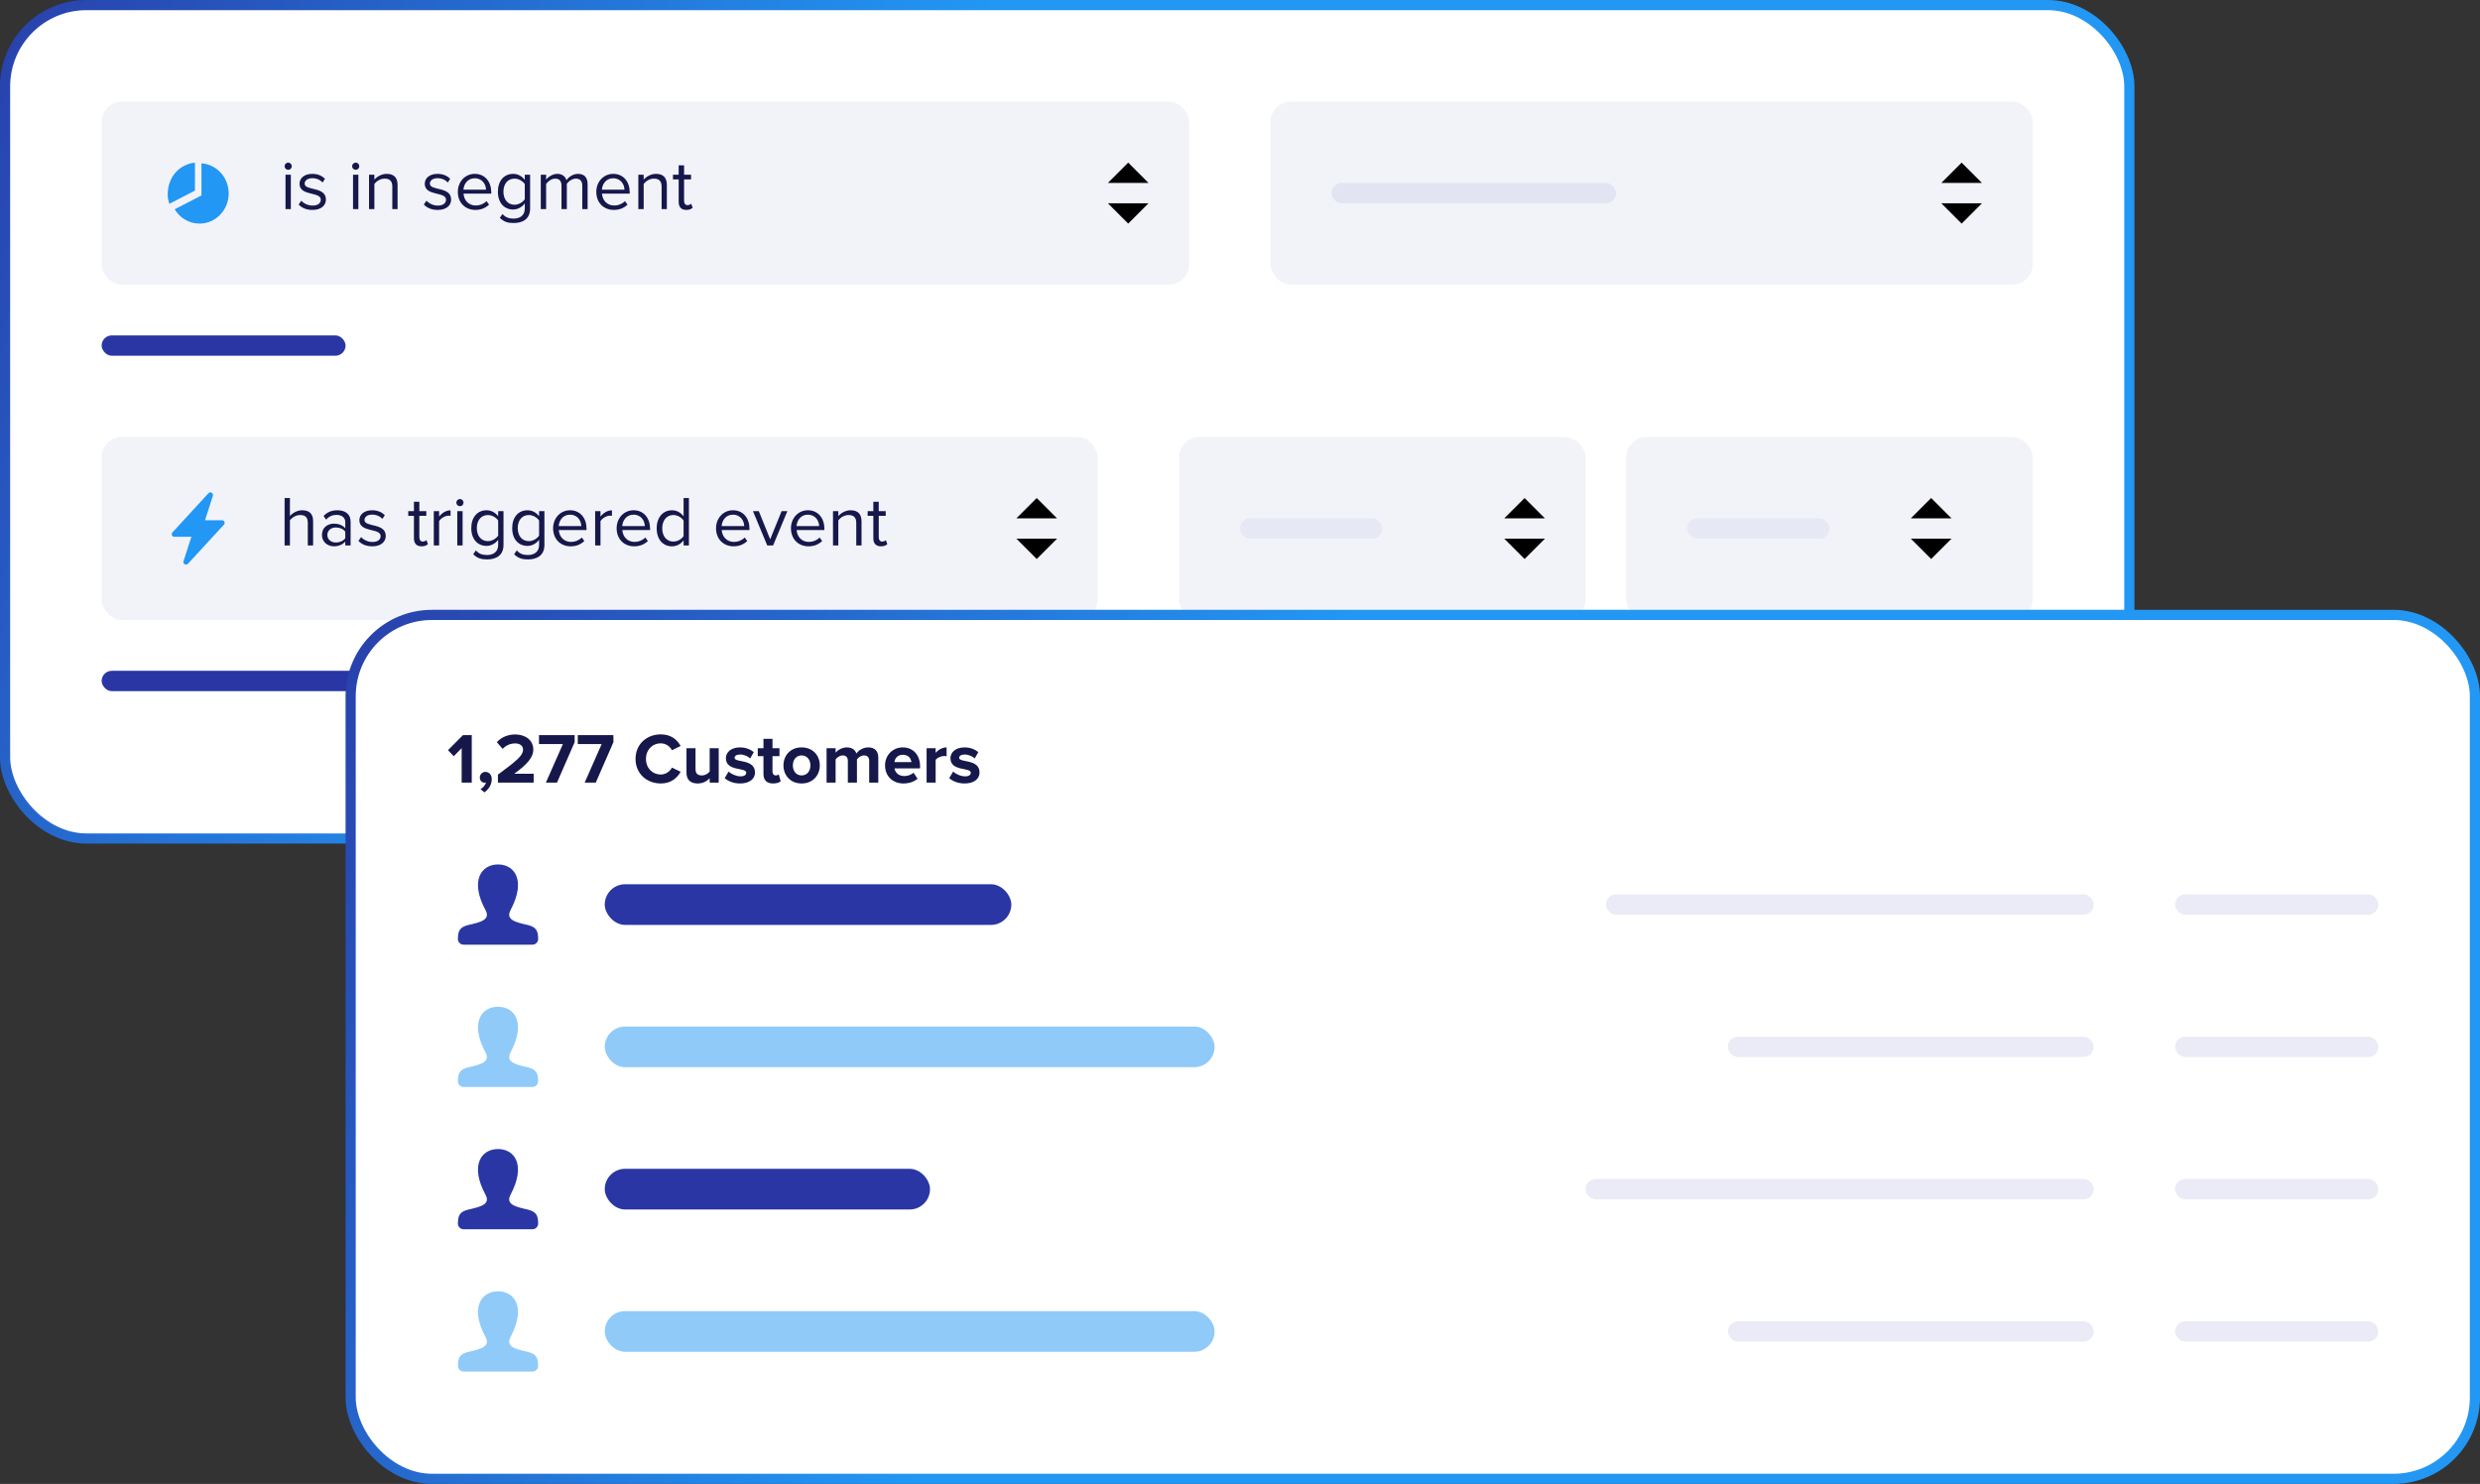 <svg xmlns="http://www.w3.org/2000/svg" width="488" height="292" viewBox="0 0 488 292"><rect x="0" y="0" width="488" height="292" fill="#333333" stroke="none"/><defs><linearGradient id="a" x1="-14.469%" x2="36.664%" y1="39.997%" y2="50%"><stop offset="0%" stop-color="#2936A3"/><stop offset="100%" stop-color="#2297F4"/></linearGradient><linearGradient id="b" x1="-14.469%" x2="36.664%" y1="39.261%" y2="50%"><stop offset="0%" stop-color="#2936A3"/><stop offset="100%" stop-color="#2297F4"/></linearGradient></defs><g fill="none" fill-rule="evenodd"><rect width="418" height="164" x="1" y="1" fill="#FFF" stroke="url(#a)" stroke-width="2" rx="16"/><g transform="translate(20 86)"><rect width="196" height="36" fill="#2936A3" fill-opacity=".06" rx="4"/><path fill="#16184B" fill-rule="nonzero" d="M37.05,21.338 L37.05,16.396 C37.442,15.85 38.226,15.346 39.038,15.346 C39.962,15.346 40.564,15.682 40.564,16.886 L40.564,21.338 L41.614,21.338 L41.614,16.564 C41.614,15.094 40.872,14.408 39.458,14.408 C38.436,14.408 37.512,14.982 37.05,15.556 L37.05,12 L36,12 L36,21.338 L37.05,21.338 Z M45.702,21.506 C46.612,21.506 47.396,21.184 47.942,20.568 L47.942,21.338 L48.992,21.338 L48.992,16.69 C48.992,15.052 47.816,14.408 46.374,14.408 C45.268,14.408 44.4,14.772 43.672,15.528 L44.162,16.256 C44.764,15.598 45.422,15.318 46.234,15.318 C47.214,15.318 47.942,15.836 47.942,16.732 L47.942,17.95 C47.396,17.334 46.626,17.04 45.702,17.04 C44.554,17.04 43.35,17.74 43.35,19.266 C43.35,20.736 44.568,21.506 45.702,21.506 Z M46.094,20.75 C45.1,20.75 44.414,20.134 44.414,19.266 C44.414,18.412 45.1,17.796 46.094,17.796 C46.822,17.796 47.536,18.076 47.942,18.622 L47.942,19.91 C47.536,20.47 46.822,20.75 46.094,20.75 Z M53.262,21.506 C54.998,21.506 55.908,20.596 55.908,19.462 C55.908,16.83 51.722,17.796 51.722,16.326 C51.722,15.724 52.296,15.262 53.22,15.262 C54.102,15.262 54.83,15.626 55.236,16.116 L55.726,15.388 C55.194,14.842 54.382,14.408 53.22,14.408 C51.61,14.408 50.714,15.29 50.714,16.354 C50.714,18.86 54.9,17.852 54.9,19.49 C54.9,20.162 54.326,20.652 53.29,20.652 C52.366,20.652 51.512,20.204 51.064,19.686 L50.532,20.442 C51.218,21.156 52.142,21.506 53.262,21.506 Z M62.964,21.506 C63.566,21.506 63.944,21.324 64.21,21.072 L63.902,20.274 C63.762,20.428 63.496,20.568 63.188,20.568 C62.74,20.568 62.516,20.204 62.516,19.7 L62.516,15.5 L63.888,15.5 L63.888,14.576 L62.516,14.576 L62.516,12.728 L61.452,12.728 L61.452,14.576 L60.332,14.576 L60.332,15.5 L61.452,15.5 L61.452,19.924 C61.452,20.932 61.956,21.506 62.964,21.506 Z M66.408,21.338 L66.408,16.55 C66.716,16.004 67.598,15.472 68.256,15.472 C68.41,15.472 68.536,15.486 68.662,15.5 L68.662,14.422 C67.738,14.422 66.954,14.954 66.408,15.654 L66.408,14.576 L65.358,14.576 L65.358,21.338 L66.408,21.338 Z M70.51,13.61 C70.902,13.61 71.21,13.302 71.21,12.91 C71.21,12.518 70.902,12.196 70.51,12.196 C70.118,12.196 69.796,12.518 69.796,12.91 C69.796,13.302 70.118,13.61 70.51,13.61 Z M71.028,21.338 L71.028,14.576 L69.978,14.576 L69.978,21.338 L71.028,21.338 Z M75.844,24.082 C77.496,24.082 79.078,23.382 79.078,21.24 L79.078,14.576 L78.028,14.576 L78.028,15.598 C77.482,14.856 76.656,14.408 75.746,14.408 C73.968,14.408 72.736,15.752 72.736,17.922 C72.736,20.106 73.982,21.422 75.746,21.422 C76.698,21.422 77.524,20.904 78.028,20.218 L78.028,21.24 C78.028,22.668 76.964,23.214 75.844,23.214 C74.878,23.214 74.206,22.962 73.646,22.304 L73.114,23.06 C73.926,23.858 74.71,24.082 75.844,24.082 Z M76.012,20.484 C74.64,20.484 73.828,19.406 73.828,17.922 C73.828,16.424 74.64,15.346 76.012,15.346 C76.838,15.346 77.65,15.85 78.028,16.424 L78.028,19.392 C77.65,19.98 76.838,20.484 76.012,20.484 Z M83.894,24.082 C85.546,24.082 87.128,23.382 87.128,21.24 L87.128,14.576 L86.078,14.576 L86.078,15.598 C85.532,14.856 84.706,14.408 83.796,14.408 C82.018,14.408 80.786,15.752 80.786,17.922 C80.786,20.106 82.032,21.422 83.796,21.422 C84.748,21.422 85.574,20.904 86.078,20.218 L86.078,21.24 C86.078,22.668 85.014,23.214 83.894,23.214 C82.928,23.214 82.256,22.962 81.696,22.304 L81.164,23.06 C81.976,23.858 82.76,24.082 83.894,24.082 Z M84.062,20.484 C82.69,20.484 81.878,19.406 81.878,17.922 C81.878,16.424 82.69,15.346 84.062,15.346 C84.888,15.346 85.7,15.85 86.078,16.424 L86.078,19.392 C85.7,19.98 84.888,20.484 84.062,20.484 Z M92.294,21.506 C93.386,21.506 94.296,21.128 94.982,20.456 L94.478,19.77 C93.932,20.33 93.162,20.638 92.378,20.638 C90.922,20.638 90.04,19.574 89.956,18.3 L95.416,18.3 L95.416,18.034 C95.416,16.004 94.212,14.408 92.168,14.408 C90.236,14.408 88.836,15.99 88.836,17.95 C88.836,20.064 90.278,21.506 92.294,21.506 Z M94.38,17.516 L89.942,17.516 C89.998,16.494 90.712,15.276 92.154,15.276 C93.694,15.276 94.366,16.522 94.38,17.516 Z M98.16,21.338 L98.16,16.55 C98.468,16.004 99.35,15.472 100.008,15.472 C100.162,15.472 100.288,15.486 100.414,15.5 L100.414,14.422 C99.49,14.422 98.706,14.954 98.16,15.654 L98.16,14.576 L97.11,14.576 L97.11,21.338 L98.16,21.338 Z M104.796,21.506 C105.888,21.506 106.798,21.128 107.484,20.456 L106.98,19.77 C106.434,20.33 105.664,20.638 104.88,20.638 C103.424,20.638 102.542,19.574 102.458,18.3 L107.918,18.3 L107.918,18.034 C107.918,16.004 106.714,14.408 104.67,14.408 C102.738,14.408 101.338,15.99 101.338,17.95 C101.338,20.064 102.78,21.506 104.796,21.506 Z M106.882,17.516 L102.444,17.516 C102.5,16.494 103.214,15.276 104.656,15.276 C106.196,15.276 106.868,16.522 106.882,17.516 Z M112.23,21.506 C113.182,21.506 114.008,21.016 114.512,20.33 L114.512,21.338 L115.562,21.338 L115.562,12 L114.512,12 L114.512,15.598 C113.966,14.856 113.14,14.408 112.23,14.408 C110.466,14.408 109.22,15.794 109.22,17.964 C109.22,20.162 110.466,21.506 112.23,21.506 Z M112.496,20.568 C111.124,20.568 110.312,19.462 110.312,17.964 C110.312,16.466 111.124,15.346 112.496,15.346 C113.322,15.346 114.148,15.85 114.512,16.438 L114.512,19.49 C114.148,20.078 113.322,20.568 112.496,20.568 Z M124.354,21.506 C125.446,21.506 126.356,21.128 127.042,20.456 L126.538,19.77 C125.992,20.33 125.222,20.638 124.438,20.638 C122.982,20.638 122.1,19.574 122.016,18.3 L127.476,18.3 L127.476,18.034 C127.476,16.004 126.272,14.408 124.228,14.408 C122.296,14.408 120.896,15.99 120.896,17.95 C120.896,20.064 122.338,21.506 124.354,21.506 Z M126.44,17.516 L122.002,17.516 C122.058,16.494 122.772,15.276 124.214,15.276 C125.754,15.276 126.426,16.522 126.44,17.516 Z M132.124,21.338 L134.938,14.576 L133.804,14.576 L131.55,20.12 L129.31,14.576 L128.162,14.576 L130.976,21.338 L132.124,21.338 Z M139.096,21.506 C140.188,21.506 141.098,21.128 141.784,20.456 L141.28,19.77 C140.734,20.33 139.964,20.638 139.18,20.638 C137.724,20.638 136.842,19.574 136.758,18.3 L142.218,18.3 L142.218,18.034 C142.218,16.004 141.014,14.408 138.97,14.408 C137.038,14.408 135.638,15.99 135.638,17.95 C135.638,20.064 137.08,21.506 139.096,21.506 Z M141.182,17.516 L136.744,17.516 C136.8,16.494 137.514,15.276 138.956,15.276 C140.496,15.276 141.168,16.522 141.182,17.516 Z M144.962,21.338 L144.962,16.396 C145.368,15.85 146.138,15.346 146.964,15.346 C147.874,15.346 148.49,15.71 148.49,16.914 L148.49,21.338 L149.526,21.338 L149.526,16.592 C149.526,15.122 148.784,14.408 147.384,14.408 C146.362,14.408 145.438,14.982 144.962,15.556 L144.962,14.576 L143.912,14.576 L143.912,21.338 L144.962,21.338 Z M153.362,21.506 C153.964,21.506 154.342,21.324 154.608,21.072 L154.3,20.274 C154.16,20.428 153.894,20.568 153.586,20.568 C153.138,20.568 152.914,20.204 152.914,19.7 L152.914,15.5 L154.286,15.5 L154.286,14.576 L152.914,14.576 L152.914,12.728 L151.85,12.728 L151.85,14.576 L150.73,14.576 L150.73,15.5 L151.85,15.5 L151.85,19.924 C151.85,20.932 152.354,21.506 153.362,21.506 Z"/><g transform="translate(10 9)"><rect width="18" height="18"/><path fill="#2297F4" fill-rule="nonzero" d="M14.077,8.222 C14.377,7.895 14.139,7.377 13.689,7.377 L10.334,7.377 L11.893,2.557 C12.062,2.036 11.382,1.66 11.008,2.067 L3.923,9.778 C3.623,10.105 3.861,10.623 4.311,10.623 L7.664,10.623 L6.107,15.443 C5.938,15.964 6.618,16.34 6.992,15.933 L14.077,8.222 Z"/></g><g fill="#000" transform="translate(180 12)"><polygon points="4 0 8 4 0 4"/><polygon points="8 8 4 12 0 8"/></g><g transform="translate(212)"><rect width="80" height="36" fill="#2936A3" fill-opacity=".06" rx="4"/><rect width="28" height="4" x="12" y="16" fill="#2936A3" fill-opacity=".06" rx="2"/><g fill="#000" transform="translate(64 12)"><polygon points="4 0 8 4 0 4"/><polygon points="8 8 4 12 0 8"/></g></g><g transform="translate(300)"><rect width="80" height="36" fill="#2936A3" fill-opacity=".06" rx="4"/><rect width="28" height="4" x="12" y="16" fill="#2936A3" fill-opacity=".06" rx="2"/><g fill="#000" transform="translate(56 12)"><polygon points="4 0 8 4 0 4"/><polygon points="8 8 4 12 0 8"/></g></g><rect width="72" height="4" fill="#2936A3" rx="2" transform="translate(0 46)"/></g><g transform="translate(20 20)"><rect width="214" height="36" fill="#2936A3" fill-opacity=".06" rx="4"/><path fill="#16184B" fill-rule="nonzero" d="M36.714,13.414 C37.106,13.414 37.414,13.106 37.414,12.714 C37.414,12.322 37.106,12 36.714,12 C36.322,12 36,12.322 36,12.714 C36,13.106 36.322,13.414 36.714,13.414 Z M37.232,21.142 L37.232,14.38 L36.182,14.38 L36.182,21.142 L37.232,21.142 Z M41.488,21.31 C43.224,21.31 44.134,20.4 44.134,19.266 C44.134,16.634 39.948,17.6 39.948,16.13 C39.948,15.528 40.522,15.066 41.446,15.066 C42.328,15.066 43.056,15.43 43.462,15.92 L43.952,15.192 C43.42,14.646 42.608,14.212 41.446,14.212 C39.836,14.212 38.94,15.094 38.94,16.158 C38.94,18.664 43.126,17.656 43.126,19.294 C43.126,19.966 42.552,20.456 41.516,20.456 C40.592,20.456 39.738,20.008 39.29,19.49 L38.758,20.246 C39.444,20.96 40.368,21.31 41.488,21.31 Z M50,13.414 C50.392,13.414 50.7,13.106 50.7,12.714 C50.7,12.322 50.392,12 50,12 C49.608,12 49.286,12.322 49.286,12.714 C49.286,13.106 49.608,13.414 50,13.414 Z M50.518,21.142 L50.518,14.38 L49.468,14.38 L49.468,21.142 L50.518,21.142 Z M53.668,21.142 L53.668,16.2 C54.074,15.654 54.844,15.15 55.67,15.15 C56.58,15.15 57.196,15.514 57.196,16.718 L57.196,21.142 L58.232,21.142 L58.232,16.396 C58.232,14.926 57.49,14.212 56.09,14.212 C55.068,14.212 54.144,14.786 53.668,15.36 L53.668,14.38 L52.618,14.38 L52.618,21.142 L53.668,21.142 Z M66.128,21.31 C67.864,21.31 68.774,20.4 68.774,19.266 C68.774,16.634 64.588,17.6 64.588,16.13 C64.588,15.528 65.162,15.066 66.086,15.066 C66.968,15.066 67.696,15.43 68.102,15.92 L68.592,15.192 C68.06,14.646 67.248,14.212 66.086,14.212 C64.476,14.212 63.58,15.094 63.58,16.158 C63.58,18.664 67.766,17.656 67.766,19.294 C67.766,19.966 67.192,20.456 66.156,20.456 C65.232,20.456 64.378,20.008 63.93,19.49 L63.398,20.246 C64.084,20.96 65.008,21.31 66.128,21.31 Z M73.548,21.31 C74.64,21.31 75.55,20.932 76.236,20.26 L75.732,19.574 C75.186,20.134 74.416,20.442 73.632,20.442 C72.176,20.442 71.294,19.378 71.21,18.104 L76.67,18.104 L76.67,17.838 C76.67,15.808 75.466,14.212 73.422,14.212 C71.49,14.212 70.09,15.794 70.09,17.754 C70.09,19.868 71.532,21.31 73.548,21.31 Z M75.634,17.32 L71.196,17.32 C71.252,16.298 71.966,15.08 73.408,15.08 C74.948,15.08 75.62,16.326 75.634,17.32 Z M81.08,23.886 C82.732,23.886 84.314,23.186 84.314,21.044 L84.314,14.38 L83.264,14.38 L83.264,15.402 C82.718,14.66 81.892,14.212 80.982,14.212 C79.204,14.212 77.972,15.556 77.972,17.726 C77.972,19.91 79.218,21.226 80.982,21.226 C81.934,21.226 82.76,20.708 83.264,20.022 L83.264,21.044 C83.264,22.472 82.2,23.018 81.08,23.018 C80.114,23.018 79.442,22.766 78.882,22.108 L78.35,22.864 C79.162,23.662 79.946,23.886 81.08,23.886 Z M81.248,20.288 C79.876,20.288 79.064,19.21 79.064,17.726 C79.064,16.228 79.876,15.15 81.248,15.15 C82.074,15.15 82.886,15.654 83.264,16.228 L83.264,19.196 C82.886,19.784 82.074,20.288 81.248,20.288 Z M87.464,21.142 L87.464,16.2 C87.828,15.654 88.556,15.15 89.242,15.15 C90.138,15.15 90.488,15.696 90.488,16.55 L90.488,21.142 L91.538,21.142 L91.538,16.186 C91.888,15.64 92.63,15.15 93.33,15.15 C94.212,15.15 94.576,15.696 94.576,16.55 L94.576,21.142 L95.626,21.142 L95.626,16.256 C95.626,14.898 94.968,14.212 93.736,14.212 C92.756,14.212 91.846,14.856 91.468,15.472 C91.272,14.772 90.684,14.212 89.662,14.212 C88.654,14.212 87.758,14.926 87.464,15.36 L87.464,14.38 L86.414,14.38 L86.414,21.142 L87.464,21.142 Z M100.792,21.31 C101.884,21.31 102.794,20.932 103.48,20.26 L102.976,19.574 C102.43,20.134 101.66,20.442 100.876,20.442 C99.42,20.442 98.538,19.378 98.454,18.104 L103.914,18.104 L103.914,17.838 C103.914,15.808 102.71,14.212 100.666,14.212 C98.734,14.212 97.334,15.794 97.334,17.754 C97.334,19.868 98.776,21.31 100.792,21.31 Z M102.878,17.32 L98.44,17.32 C98.496,16.298 99.21,15.08 100.652,15.08 C102.192,15.08 102.864,16.326 102.878,17.32 Z M106.658,21.142 L106.658,16.2 C107.064,15.654 107.834,15.15 108.66,15.15 C109.57,15.15 110.186,15.514 110.186,16.718 L110.186,21.142 L111.222,21.142 L111.222,16.396 C111.222,14.926 110.48,14.212 109.08,14.212 C108.058,14.212 107.134,14.786 106.658,15.36 L106.658,14.38 L105.608,14.38 L105.608,21.142 L106.658,21.142 Z M115.058,21.31 C115.66,21.31 116.038,21.128 116.304,20.876 L115.996,20.078 C115.856,20.232 115.59,20.372 115.282,20.372 C114.834,20.372 114.61,20.008 114.61,19.504 L114.61,15.304 L115.982,15.304 L115.982,14.38 L114.61,14.38 L114.61,12.532 L113.546,12.532 L113.546,14.38 L112.426,14.38 L112.426,15.304 L113.546,15.304 L113.546,19.728 C113.546,20.736 114.05,21.31 115.058,21.31 Z"/><path fill="#2297F4" d="M9.643,3.14 C12.634,3.344 15,5.918 15,9.063 C15,12.342 12.43,15 9.259,15 C7.196,15 5.386,13.874 4.375,12.183 L9.643,9.46 L9.643,3.14 Z M8.363,3 L8.363,8.504 L3.341,11.101 C3.119,10.526 3,9.916 3,9.296 C3,5.888 5.209,3.353 8.363,3 L8.363,3 Z" transform="translate(10 9)"/><g fill="#000" transform="translate(198 12)"><polygon points="4 0 8 4 0 4"/><polygon points="8 8 4 12 0 8"/></g><rect width="48" height="4" fill="#2936A3" rx="2" transform="translate(0 46)"/><g transform="translate(230)"><rect width="150" height="36" fill="#2936A3" fill-opacity=".06" rx="4"/><rect width="56" height="4" x="12" y="16" fill="#2936A3" fill-opacity=".08" rx="2"/><g fill="#000" transform="translate(132 12)"><polygon points="4 0 8 4 0 4"/><polygon points="8 8 4 12 0 8"/></g></g></g><g transform="translate(68 120)"><rect width="418" height="170" x="1" y="1" fill="#FFF" stroke="url(#b)" stroke-width="2" rx="16"/><g fill="#2936A3" transform="translate(20 48)"><rect width="80" height="8" x="31" y="6" rx="4"/><rect width="96" height="4" x="228" y="8" fill-opacity=".1" rx="2"/><rect width="40" height="4" x="340" y="8" fill-opacity=".1" rx="2"/><path d="M15.807,14.011 C13.543,13.488 11.436,13.03 12.457,11.104 C15.562,5.241 13.28,2.105 10,2.105 C6.656,2.105 4.43,5.362 7.544,11.104 C8.595,13.042 6.409,13.499 4.194,14.012 C2.364,14.434 2.128,15.297 2.105,16.758 C2.096,17.386 2.614,17.895 3.241,17.895 L16.758,17.895 C17.386,17.895 17.904,17.385 17.895,16.758 C17.872,15.296 17.636,14.433 15.807,14.011 L15.807,14.011 Z"/></g><g transform="translate(20 76)"><rect width="120" height="8" x="31" y="6" fill="#2297F4" opacity=".5" rx="4"/><rect width="72" height="4" x="252" y="8" fill="#2936A3" fill-opacity=".1" rx="2"/><rect width="40" height="4" x="340" y="8" fill="#2936A3" fill-opacity=".1" rx="2"/><path fill="#2297F4" fill-opacity=".5" d="M15.807,14.011 C13.543,13.488 11.436,13.03 12.457,11.104 C15.562,5.241 13.28,2.105 10,2.105 C6.656,2.105 4.43,5.362 7.544,11.104 C8.595,13.042 6.409,13.499 4.194,14.012 C2.364,14.434 2.128,15.297 2.105,16.758 C2.096,17.386 2.614,17.895 3.241,17.895 L16.758,17.895 C17.386,17.895 17.904,17.385 17.895,16.758 C17.872,15.296 17.636,14.433 15.807,14.011 L15.807,14.011 Z"/></g><g transform="translate(20 132)"><rect width="120" height="8" x="31" y="6" fill="#2297F4" opacity=".5" rx="4"/><rect width="72" height="4" x="252" y="8" fill="#2936A3" fill-opacity=".1" rx="2"/><rect width="40" height="4" x="340" y="8" fill="#2936A3" fill-opacity=".1" rx="2"/><path fill="#2297F4" fill-opacity=".5" d="M15.807,14.011 C13.543,13.488 11.436,13.03 12.457,11.104 C15.562,5.241 13.28,2.105 10,2.105 C6.656,2.105 4.43,5.362 7.544,11.104 C8.595,13.042 6.409,13.499 4.194,14.012 C2.364,14.434 2.128,15.297 2.105,16.758 C2.096,17.386 2.614,17.895 3.241,17.895 L16.758,17.895 C17.386,17.895 17.904,17.385 17.895,16.758 C17.872,15.296 17.636,14.433 15.807,14.011 L15.807,14.011 Z"/></g><g fill="#2936A3" transform="translate(20 104)"><rect width="64" height="8" x="31" y="6" rx="4"/><rect width="100" height="4" x="224" y="8" fill-opacity=".1" rx="2"/><rect width="40" height="4" x="340" y="8" fill-opacity=".1" rx="2"/><path d="M15.807,14.011 C13.543,13.488 11.436,13.03 12.457,11.104 C15.562,5.241 13.28,2.105 10,2.105 C6.656,2.105 4.43,5.362 7.544,11.104 C8.595,13.042 6.409,13.499 4.194,14.012 C2.364,14.434 2.128,15.297 2.105,16.758 C2.096,17.386 2.614,17.895 3.241,17.895 L16.758,17.895 C17.386,17.895 17.904,17.385 17.895,16.758 C17.872,15.296 17.636,14.433 15.807,14.011 L15.807,14.011 Z"/></g><path fill="#16184B" fill-rule="nonzero" d="M24.83,34 L24.83,24.662 L23.094,24.662 L20.154,27.616 L21.288,28.806 L22.842,27.224 L22.842,34 L24.83,34 Z M27.322,35.918 C28.19,35.302 28.764,34.364 28.764,33.314 C28.764,32.404 28.176,31.886 27.518,31.886 C26.916,31.886 26.412,32.39 26.412,33.006 C26.412,33.594 26.832,34.014 27.364,34.014 C27.476,34.014 27.588,33.986 27.63,33.972 C27.518,34.462 27,35.05 26.552,35.288 L27.322,35.918 Z M37.01,34 L37.01,32.25 L33.202,32.25 C35.624,30.486 36.94,29.1 36.94,27.504 C36.94,25.642 35.372,24.522 33.37,24.522 C32.068,24.522 30.682,24.998 29.772,26.048 L30.906,27.364 C31.536,26.706 32.348,26.286 33.412,26.286 C34.182,26.286 34.924,26.678 34.924,27.504 C34.924,28.652 33.804,29.604 29.982,32.432 L29.982,34 L37.01,34 Z M41.602,34 L45.074,26.048 L45.074,24.662 L38.06,24.662 L38.06,26.412 L42.764,26.412 L39.418,34 L41.602,34 Z M49.232,34 L52.704,26.048 L52.704,24.662 L45.69,24.662 L45.69,26.412 L50.394,26.412 L47.048,34 L49.232,34 Z M62.042,34.168 C64.086,34.168 65.276,33.034 65.934,31.872 L64.226,31.046 C63.834,31.802 62.994,32.404 62.042,32.404 C60.334,32.404 59.102,31.102 59.102,29.338 C59.102,27.574 60.334,26.272 62.042,26.272 C62.994,26.272 63.834,26.874 64.226,27.63 L65.934,26.79 C65.276,25.614 64.086,24.508 62.042,24.508 C59.228,24.508 57.058,26.454 57.058,29.338 C57.058,32.208 59.228,34.168 62.042,34.168 Z M69.266,34.168 C70.372,34.168 71.184,33.65 71.646,33.146 L71.646,34 L73.424,34 L73.424,27.238 L71.646,27.238 L71.646,31.816 C71.338,32.208 70.792,32.586 70.106,32.586 C69.35,32.586 68.86,32.278 68.86,31.34 L68.86,27.238 L67.082,27.238 L67.082,32.04 C67.082,33.356 67.782,34.168 69.266,34.168 Z M77.624,34.168 C79.5,34.168 80.564,33.258 80.564,32.012 C80.564,29.282 76.546,30.122 76.546,29.128 C76.546,28.75 76.966,28.47 77.61,28.47 C78.436,28.47 79.206,28.834 79.612,29.254 L80.326,27.994 C79.654,27.462 78.744,27.07 77.61,27.07 C75.818,27.07 74.838,28.064 74.838,29.198 C74.838,31.858 78.842,30.948 78.842,32.054 C78.842,32.474 78.478,32.768 77.708,32.768 C76.868,32.768 75.874,32.306 75.37,31.83 L74.6,33.118 C75.314,33.776 76.448,34.168 77.624,34.168 Z M84.134,34.168 C84.876,34.168 85.352,33.972 85.618,33.734 L85.24,32.376 C85.142,32.488 84.89,32.586 84.624,32.586 C84.232,32.586 84.008,32.264 84.008,31.83 L84.008,28.792 L85.38,28.792 L85.38,27.238 L84.008,27.238 L84.008,25.39 L82.23,25.39 L82.23,27.238 L81.11,27.238 L81.11,28.792 L82.23,28.792 L82.23,32.306 C82.23,33.524 82.888,34.168 84.134,34.168 Z M89.734,34.168 C91.974,34.168 93.318,32.53 93.318,30.612 C93.318,28.694 91.974,27.07 89.734,27.07 C87.508,27.07 86.164,28.694 86.164,30.612 C86.164,32.53 87.508,34.168 89.734,34.168 Z M89.734,32.586 C88.628,32.586 88.012,31.676 88.012,30.612 C88.012,29.562 88.628,28.652 89.734,28.652 C90.854,28.652 91.47,29.562 91.47,30.612 C91.47,31.676 90.854,32.586 89.734,32.586 Z M96.426,34 L96.426,29.436 C96.692,29.072 97.21,28.652 97.826,28.652 C98.554,28.652 98.834,29.1 98.834,29.73 L98.834,34 L100.626,34 L100.626,29.436 C100.878,29.072 101.396,28.652 102.026,28.652 C102.754,28.652 103.034,29.1 103.034,29.73 L103.034,34 L104.826,34 L104.826,29.114 C104.826,27.728 104.084,27.07 102.838,27.07 C101.802,27.07 100.906,27.686 100.514,28.288 C100.276,27.532 99.632,27.07 98.638,27.07 C97.602,27.07 96.72,27.714 96.426,28.106 L96.426,27.238 L94.648,27.238 L94.648,34 L96.426,34 Z M109.768,34.168 C110.818,34.168 111.882,33.846 112.554,33.23 L111.756,32.054 C111.322,32.474 110.538,32.712 109.964,32.712 C108.816,32.712 108.144,32.026 108.018,31.2 L113.044,31.2 L113.044,30.78 C113.044,28.582 111.686,27.07 109.656,27.07 C107.612,27.07 106.156,28.652 106.156,30.612 C106.156,32.782 107.71,34.168 109.768,34.168 Z M111.336,29.968 L108.004,29.968 C108.074,29.296 108.55,28.526 109.656,28.526 C110.832,28.526 111.28,29.324 111.336,29.968 Z M116.11,34 L116.11,29.534 C116.404,29.1 117.188,28.764 117.776,28.764 C117.986,28.764 118.14,28.778 118.266,28.806 L118.266,27.07 C117.426,27.07 116.6,27.56 116.11,28.148 L116.11,27.238 L114.332,27.238 L114.332,34 L116.11,34 Z M121.808,34.168 C123.684,34.168 124.748,33.258 124.748,32.012 C124.748,29.282 120.73,30.122 120.73,29.128 C120.73,28.75 121.15,28.47 121.794,28.47 C122.62,28.47 123.39,28.834 123.796,29.254 L124.51,27.994 C123.838,27.462 122.928,27.07 121.794,27.07 C120.002,27.07 119.022,28.064 119.022,29.198 C119.022,31.858 123.026,30.948 123.026,32.054 C123.026,32.474 122.662,32.768 121.892,32.768 C121.052,32.768 120.058,32.306 119.554,31.83 L118.784,33.118 C119.498,33.776 120.632,34.168 121.808,34.168 Z"/></g></g></svg>